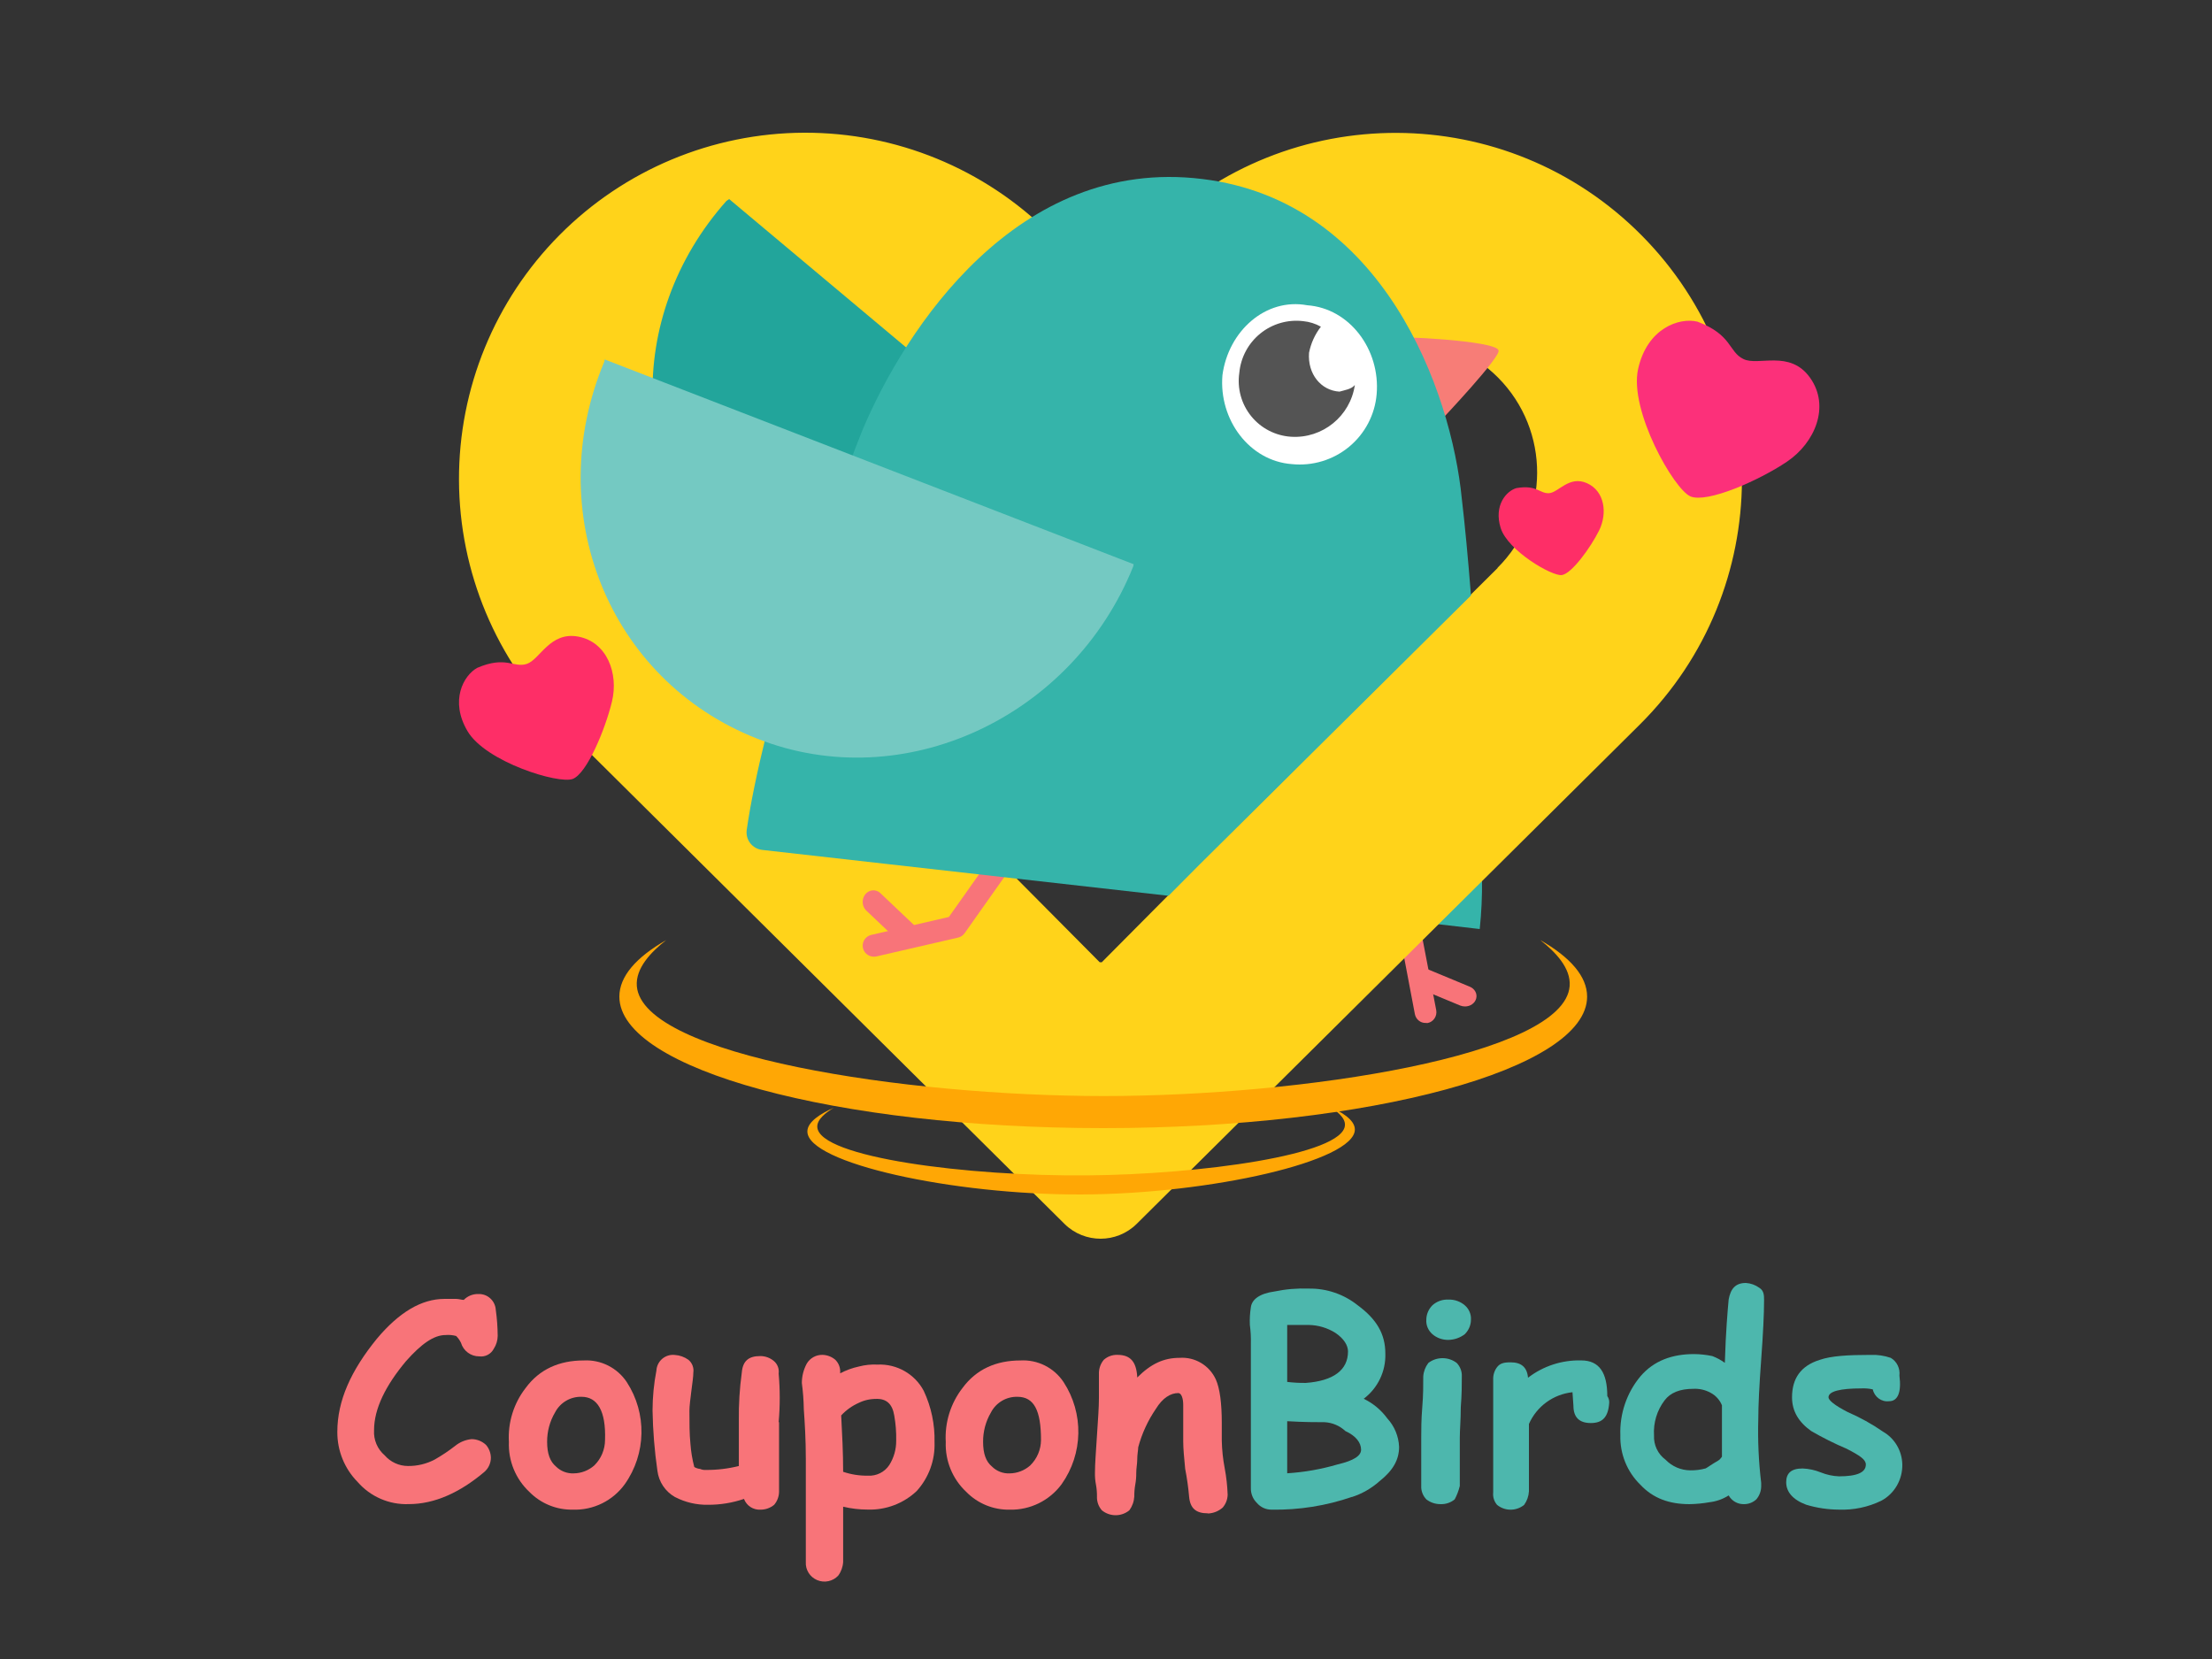 <?xml version="1.0" encoding="UTF-8"?>
<svg width="400px" height="300px" viewBox="0 0 400 300" version="1.1" xmlns="http://www.w3.org/2000/svg" xmlns:xlink="http://www.w3.org/1999/xlink">
    <rect x="0" y="0" width="400" height="300" fill="#333333" stroke="none"/>
    <!-- Generator: Sketch 59 (86127) - https://sketch.com -->
    <title>logo</title>
    <desc>Created with Sketch.</desc>
    <g id="logo" stroke="none" stroke-width="1" fill="none" fill-rule="evenodd">
        <g id="资源-6">
            <rect id="矩形" x="0" y="0" width="400" height="300"></rect>
            <path d="M86.67,245.274 C85.144,245.288 83.794,244.285 83.359,242.816 C83.137,242.36 82.842,241.945 82.484,241.587 C81.859,241.419 81.21,241.361 80.565,241.417 C78.468,241.417 76.201,242.996 73.407,246.153 C69.739,250.539 67.641,254.746 67.641,258.612 C67.529,260.35 68.241,262.04 69.56,263.169 C70.615,264.385 72.14,265.087 73.745,265.097 C75.449,265.123 77.131,264.718 78.637,263.918 C79.912,263.189 81.135,262.371 82.295,261.47 C83.147,260.774 84.185,260.347 85.278,260.241 C86.25,260.245 87.185,260.62 87.892,261.29 C88.435,261.926 88.744,262.731 88.767,263.568 C88.773,264.587 88.324,265.555 87.544,266.206 C83.18,269.883 78.597,271.991 73.924,271.991 C70.401,272.129 67.003,270.66 64.679,267.995 C62.299,265.583 60.975,262.318 61,258.922 C61,253.307 63.446,247.861 68.158,242.076 C72.135,237.34 76.191,234.882 80.377,234.882 L82.474,234.882 C83.001,234.882 83.468,235.062 83.866,235.062 C84.557,234.359 85.508,233.975 86.491,234.003 C88.14,233.929 89.545,235.195 89.652,236.851 C89.872,238.42 89.988,240.002 90,241.587 C89.986,242.4 89.745,243.193 89.304,243.875 C88.809,244.854 87.754,245.414 86.67,245.274 Z" id="路径" fill="#F87479" fill-rule="nonzero"></path>
            <path d="M103.557,272.992 C100.625,273.042 97.802,271.887 95.744,269.798 C93.248,267.467 91.89,264.165 92.025,260.752 C91.819,257.237 92.896,253.767 95.057,250.987 C97.543,247.611 101.121,246.014 105.528,246.014 C108.642,245.838 111.615,247.327 113.34,249.926 C117.012,255.57 116.871,262.883 112.986,268.383 C110.812,271.4 107.273,273.13 103.557,272.992 L103.557,272.992 Z M105.154,252.584 C103.145,252.535 101.284,253.638 100.363,255.425 C99.414,257.038 98.922,258.88 98.938,260.752 C98.938,262.874 99.474,264.299 100.535,265.189 C101.383,266.031 102.544,266.482 103.739,266.432 C105.109,266.42 106.43,265.914 107.458,265.007 C108.698,263.793 109.401,262.133 109.409,260.398 C109.591,255.071 107.994,252.584 105.154,252.584 L105.154,252.584 Z" id="形状" fill="#F87479" fill-rule="nonzero"></path>
            <path d="M140.876,257.159 L140.876,269.819 C140.851,270.661 140.54,271.47 139.996,272.112 C139.305,272.686 138.434,272.998 137.536,272.994 C136.219,273.078 135.001,272.289 134.537,271.051 C132.444,271.762 130.248,272.121 128.038,272.112 C125.952,272.152 123.89,271.666 122.039,270.7 C120.296,269.708 119.124,267.947 118.88,265.953 C118.358,262.339 118.064,258.696 118,255.046 C118.008,252.625 118.242,250.211 118.7,247.834 C118.747,247.008 119.131,246.238 119.763,245.705 C120.396,245.173 121.219,244.925 122.039,245.02 C122.925,245.077 123.778,245.382 124.499,245.901 C125.169,246.462 125.502,247.329 125.379,248.195 C125.379,248.896 125.199,250.128 125.019,251.53 C124.839,252.932 124.669,254.345 124.669,255.046 C124.669,257.339 124.669,259.272 124.849,261.055 C124.95,262.483 125.185,263.898 125.549,265.282 C125.872,265.476 126.234,265.595 126.608,265.632 C126.923,265.771 127.265,265.833 127.608,265.813 C129.63,265.83 131.646,265.591 133.607,265.101 L133.607,256.838 C133.57,253.958 133.747,251.079 134.137,248.225 C134.307,246.112 135.367,245.22 137.466,245.22 C138.364,245.214 139.236,245.526 139.926,246.102 C140.594,246.659 140.927,247.523 140.806,248.385 C141.065,251.311 141.065,254.253 140.806,257.179 L140.876,257.159 Z" id="路径" fill="#F87479" fill-rule="nonzero"></path>
            <path d="M156.91,272.98 C155.414,272.98 153.923,272.805 152.468,272.459 L152.468,282.463 C152.414,283.35 152.105,284.204 151.577,284.923 C150.609,285.962 149.085,286.286 147.771,285.734 C146.456,285.182 145.635,283.872 145.718,282.463 L145.718,263.847 C145.718,260.336 145.536,257.355 145.354,254.844 C145.329,253.258 145.211,251.675 145,250.102 C144.998,248.874 145.303,247.664 145.89,246.581 C146.476,245.582 147.566,244.976 148.734,245.001 C149.582,245.024 150.397,245.335 151.041,245.881 C151.652,246.482 151.976,247.311 151.931,248.162 L151.931,248.342 C152.995,247.779 154.133,247.365 155.311,247.111 C156.409,246.822 157.546,246.704 158.681,246.761 C162.162,246.601 165.422,248.451 167.039,251.503 C168.406,254.417 169.074,257.604 168.992,260.816 C169.109,264.041 167.963,267.187 165.794,269.598 C163.417,271.866 160.212,273.086 156.91,272.98 L156.91,272.98 Z M158.509,252.973 C157.402,252.95 156.305,253.191 155.311,253.673 C154.098,254.208 153.01,254.985 152.114,255.954 C152.286,259.295 152.468,262.626 152.468,266.147 C153.896,266.634 155.399,266.87 156.91,266.848 C158.47,266.952 159.964,266.213 160.816,264.917 C161.644,263.6 162.075,262.077 162.06,260.526 C162.095,258.994 161.977,257.463 161.706,255.954 C161.352,253.844 160.29,252.953 158.509,252.953 L158.509,252.973 Z" id="形状" fill="#F87479" fill-rule="nonzero"></path>
            <path d="M182.566,272.997 C179.634,273.046 176.811,271.891 174.753,269.802 C172.255,267.471 170.893,264.169 171.024,260.754 C170.823,257.239 171.9,253.771 174.056,250.988 C176.542,247.611 180.12,246.014 184.527,246.014 C187.638,245.838 190.609,247.327 192.329,249.927 C196.015,255.568 195.875,262.891 191.976,268.387 C189.783,271.366 186.274,273.087 182.576,272.997 L182.566,272.997 Z M183.981,252.585 C181.972,252.536 180.111,253.639 179.19,255.426 C178.245,257.041 177.756,258.883 177.775,260.754 C177.775,262.877 178.301,264.302 179.372,265.192 C180.215,266.036 181.374,266.487 182.566,266.435 C183.937,266.423 185.257,265.917 186.285,265.01 C187.529,263.797 188.235,262.137 188.246,260.4 C188.246,255.072 187.003,252.585 183.981,252.585 L183.981,252.585 Z" id="形状" fill="#F87479" fill-rule="nonzero"></path>
            <path d="M218.407,273.656 C216.271,273.656 215.209,272.763 215.026,270.613 C214.88,268.938 214.643,267.272 214.318,265.623 C214.136,263.665 213.964,262.063 213.964,260.643 L213.964,254.05 C213.964,252.803 213.609,251.91 213.073,251.91 C211.656,251.91 210.229,252.803 209.024,254.76 C207.574,256.878 206.493,259.227 205.826,261.708 C205.826,262.245 205.644,262.955 205.644,264.02 C205.644,264.74 205.472,265.45 205.472,266.343 C205.482,267.057 205.421,267.771 205.29,268.473 C205.166,269.179 205.108,269.896 205.118,270.613 C205.065,271.513 204.756,272.379 204.227,273.108 C202.779,274.297 200.695,274.297 199.247,273.108 C198.646,272.42 198.33,271.527 198.367,270.613 C198.376,269.895 198.315,269.178 198.185,268.473 C198.048,267.771 197.987,267.057 198.002,266.343 C198.002,264.74 198.185,262.418 198.367,259.568 C198.549,256.718 198.721,254.588 198.721,252.803 L198.721,248.208 C198.748,247.36 199.058,246.546 199.602,245.896 C200.284,245.285 201.177,244.965 202.091,245.003 C204.409,245.003 205.472,246.251 205.644,248.928 L205.644,249.101 C208.134,246.606 210.452,245.541 213.296,245.541 C216.087,245.341 218.707,246.902 219.864,249.456 C220.583,251.058 220.937,253.736 220.937,257.296 L220.937,260.501 C220.973,262.176 221.149,263.845 221.464,265.491 C221.762,267.078 221.941,268.685 222,270.298 C221.976,271.149 221.662,271.965 221.109,272.611 C220.372,273.266 219.432,273.645 218.447,273.686 L218.407,273.656 Z" id="路径" fill="#F87479" fill-rule="nonzero"></path>
            <path d="M244.48,270.687 C239.8,272.297 234.875,273.078 229.926,272.994 C228.896,272.999 227.917,272.543 227.258,271.749 C226.553,271.047 226.169,270.084 226.197,269.088 L226.197,242.964 C226.227,241.837 226.166,240.711 226.015,239.594 C225.969,238.522 226.029,237.447 226.197,236.387 C226.379,234.97 227.794,233.908 230.452,233.544 C232.495,233.117 234.582,232.941 236.668,233.018 C239.888,232.964 243.027,234.037 245.541,236.053 C248.917,238.542 250.514,241.213 250.514,244.765 C250.619,247.965 249.159,251.016 246.602,252.94 C248.294,253.755 249.759,254.975 250.867,256.491 C252.165,257.901 252.921,259.726 253,261.641 C253,263.948 251.929,265.901 249.442,267.864 C248.002,269.145 246.313,270.113 244.48,270.707 L244.48,270.687 Z M236.668,239.594 L232.766,239.594 L232.766,249.894 C233.883,250.029 235.007,250.089 236.132,250.077 C241.104,249.712 243.762,247.76 243.762,244.39 C243.762,243.318 243.055,242.073 241.458,241.011 C240.019,240.113 238.363,239.623 236.668,239.594 L236.668,239.594 Z M239.508,257.179 C238.093,257.179 235.778,257.179 232.766,256.997 L232.766,266.417 C235.848,266.223 238.899,265.687 241.862,264.819 C244.894,264.11 246.127,263.22 246.127,262.157 C246.127,260.913 245.238,259.668 243.287,258.778 C242.269,257.825 240.95,257.26 239.558,257.179 L239.508,257.179 Z" id="形状" fill="#4DB7AD" fill-rule="nonzero"></path>
            <path d="M263.978,260.019 L263.978,268.703 C263.777,269.544 263.469,270.358 263.059,271.127 C262.355,271.722 261.434,272.034 260.491,271.997 C259.553,272.004 258.643,271.695 257.922,271.127 C257.292,270.465 256.962,269.594 257.004,268.703 L257.004,260.019 C257.004,258.625 257.004,256.716 257.191,254.461 C257.379,252.206 257.369,250.504 257.369,248.902 C257.428,248.025 257.746,247.182 258.288,246.469 C259.781,245.309 261.931,245.309 263.425,246.469 C264.057,247.134 264.387,248.008 264.343,248.902 C264.343,250.287 264.343,252.196 264.155,254.461 C264.155,256.884 263.978,258.447 263.978,260.019 Z M261.952,242.295 C260.869,242.323 259.817,241.95 259.019,241.257 C258.26,240.589 257.858,239.634 257.922,238.655 C257.927,237.685 258.319,236.752 259.019,236.044 C259.801,235.325 260.864,234.949 261.952,235.006 C263.036,234.978 264.088,235.351 264.886,236.044 C265.653,236.711 266.059,237.671 265.993,238.655 C265.988,239.624 265.592,240.555 264.886,241.257 C264.056,241.9 263.024,242.265 261.952,242.295 L261.952,242.295 Z" id="形状" fill="#4DB7AD" fill-rule="nonzero"></path>
            <path d="M290.996,253.671 C290.817,256.279 289.771,257.331 287.671,257.331 C285.57,257.331 284.525,256.279 284.525,254.197 L284.355,251.757 C280.886,252.126 277.881,254.317 276.48,257.499 L276.48,269.688 C276.428,270.566 276.127,271.412 275.614,272.128 C274.19,273.291 272.139,273.291 270.715,272.128 C270.179,271.502 269.927,270.684 270.018,269.867 L270.018,249.486 C269.979,248.674 270.225,247.874 270.715,247.225 C271.243,246.53 271.94,246.352 273.165,246.352 C275.086,246.352 276.151,247.225 276.311,249.139 C279.06,247.024 282.456,245.918 285.928,246.005 C289.244,246.005 290.648,248.276 290.648,252.451 C290.901,252.806 291.024,253.237 290.996,253.671 L290.996,253.671 Z" id="路径" fill="#4DB7AD" fill-rule="nonzero"></path>
            <path d="M311.907,246.399 C312.074,240.793 312.419,236.926 312.596,234.998 C312.941,233.069 313.808,232 315.709,232 C316.582,232.053 317.422,232.354 318.133,232.869 C319,233.399 319,234.278 319,235.158 C319,237.606 318.823,241.153 318.478,245.859 C318.133,250.566 317.956,254.103 317.956,256.561 C317.842,260.429 318.016,264.301 318.478,268.142 L318.478,268.841 C318.455,269.679 318.149,270.483 317.611,271.12 C317,271.692 316.196,272.006 315.365,271.999 C314.226,272.028 313.163,271.422 312.596,270.42 C311.549,271.089 310.367,271.509 309.138,271.649 C307.937,271.863 306.722,271.98 305.503,271.999 C301.867,271.999 298.932,270.95 296.636,268.492 C294.237,266.163 292.92,262.915 293.011,259.549 C292.868,255.647 294.172,251.832 296.666,248.857 C299.089,246.049 302.38,244.86 306.36,244.86 C307.462,244.871 308.561,244.991 309.641,245.22 C310.443,245.523 311.201,245.933 311.897,246.439 L311.907,246.399 Z M311.384,254.123 C310.979,253.138 310.243,252.33 309.306,251.845 C308.351,251.327 307.274,251.085 306.192,251.145 C303.769,251.145 302.045,251.845 301,253.244 C299.632,255.048 298.956,257.296 299.099,259.569 C299.016,261.293 299.798,262.944 301.178,263.955 C302.36,265.182 303.979,265.877 305.67,265.884 C306.605,265.899 307.537,265.781 308.439,265.534 C308.793,265.354 309.483,264.825 310.695,264.125 C311.04,263.955 311.207,263.596 311.384,263.426 L311.384,254.123 Z" id="形状" fill="#4DB7AD" fill-rule="nonzero"></path>
            <path d="M341.619,253.384 C340.244,253.555 338.966,252.63 338.657,251.242 C337.973,251.091 337.273,251.033 336.574,251.069 C332.764,251.069 330.651,251.597 330.651,252.673 C330.651,253.201 331.697,254.095 334.116,255.344 C336.363,256.313 338.513,257.506 340.533,258.907 C342.619,260.102 343.937,262.341 343.998,264.796 C344.058,267.561 342.579,270.119 340.188,271.385 C337.804,272.537 335.188,273.087 332.556,272.989 C330.551,272.982 328.557,272.685 326.633,272.106 C324.214,271.212 323,269.781 323,268.045 C323,266.44 323.859,265.547 325.962,265.547 C327.092,265.591 328.207,265.831 329.259,266.258 C330.308,266.685 331.419,266.925 332.546,266.968 C335.844,266.968 337.404,266.258 337.404,264.836 C337.404,263.943 336.367,263.232 333.938,261.983 C331.737,261.05 329.594,259.979 327.521,258.775 C325.271,257.171 324.056,255.201 324.056,252.684 C324.056,249.293 325.616,246.978 329.081,245.902 C331.164,245.191 334.106,245.008 338.272,245.008 C339.508,244.958 340.743,245.14 341.915,245.546 C343.016,246.195 343.631,247.46 343.475,248.754 C343.87,251.78 343.179,253.384 341.619,253.384 Z" id="路径" fill="#4DB7AD" fill-rule="nonzero"></path>
            <path d="M260,167.121 L267.582,168 C267.896,165.011 268.034,162.006 267.993,159 L260,167.121 Z" id="路径" fill="#35B4AA" fill-rule="nonzero"></path>
            <path d="M257.796,184.983 C256.85,185.001 256.029,184.319 255.85,183.368 L253.038,168.54 C252.944,168.058 253.027,167.557 253.271,167.134 L260.384,154.968 C260.938,154.024 262.134,153.718 263.055,154.285 C263.977,154.852 264.275,156.078 263.722,157.022 L256.998,168.53 L259.713,182.66 C259.915,183.739 259.228,184.782 258.175,184.993 C258.049,185.005 257.922,185.001 257.796,184.983 L257.796,184.983 Z" id="路径" fill="#F87479" fill-rule="nonzero"></path>
            <path d="M264.916,182 C264.616,181.998 264.32,181.941 264.045,181.832 L256.21,178.576 C255.169,178.145 254.712,177.033 255.19,176.093 C255.667,175.152 256.899,174.74 257.941,175.171 L265.786,178.427 C266.676,178.792 267.161,179.669 266.951,180.531 C266.742,181.393 265.893,182.005 264.916,182 L264.916,182 Z" id="路径" fill="#F87479" fill-rule="nonzero"></path>
            <path d="M208.291,42.175 L199.03,51.363 L189.749,42.175 C177.961,30.476 162.006,23.939 145.396,23.999 C128.786,24.063 112.88,30.719 101.179,42.505 C89.478,54.288 82.939,70.237 82.999,86.84 C83.063,103.444 89.721,119.343 101.509,131.039 L192.52,221.344 C196.129,224.885 201.911,224.885 205.521,221.344 L296.531,131.019 C321.039,106.661 321.173,67.059 296.831,42.535 C272.477,18.003 232.845,17.842 208.291,42.175 Z M270.828,102.704 L216.612,156.515 L199.18,174.062 L199.115,173.997 C199.079,173.961 199.021,173.961 198.985,173.997 C198.949,174.033 198.891,174.033 198.856,173.997 C198.856,173.997 198.856,173.997 198.855,173.997 L181.408,156.425 L181.408,156.425 L127.272,102.704 C117.724,93.223 117.67,77.798 127.152,68.25 C136.642,58.749 152.032,58.713 161.566,68.17 L199,105.324 L236.444,68.17 C245.995,58.691 261.424,58.745 270.908,68.29 C280.367,77.834 280.309,93.232 270.778,102.704 L270.828,102.704 Z" id="形状" fill="#FFD31A" fill-rule="nonzero"></path>
            <path d="M164.065,171 C163.598,170.997 163.147,170.811 162.796,170.476 L156.722,164.726 C156.167,164.243 155.903,163.47 156.033,162.713 C156.163,161.955 156.666,161.336 157.345,161.101 C158.023,160.865 158.766,161.051 159.28,161.584 L165.344,167.334 C165.948,167.91 166.159,168.83 165.875,169.644 C165.591,170.459 164.87,170.999 164.065,171 L164.065,171 Z" id="路径" fill="#F87479" fill-rule="nonzero"></path>
            <path d="M157.974,172.996 C156.966,172.979 156.127,172.223 156.013,171.229 C155.899,170.235 156.544,169.311 157.522,169.068 L171.585,165.818 L179.34,154.851 C179.753,154.266 180.449,153.945 181.165,154.008 C181.881,154.07 182.509,154.507 182.812,155.154 C183.115,155.801 183.048,156.56 182.635,157.144 L174.438,168.749 C174.155,169.15 173.733,169.434 173.253,169.547 L158.426,172.967 C158.277,172.996 158.125,173.006 157.974,172.996 Z" id="路径" fill="#F87479" fill-rule="nonzero"></path>
            <path d="M270.972,63.338 C271.627,64.319 260.573,76 260.573,76 L252,61.092 C252.119,60.7 270.496,61.582 270.972,63.338 Z" id="路径" fill="#F77D77" fill-rule="nonzero"></path>
            <path d="M205,97.317 C204.981,97.426 204.918,97.523 204.826,97.585 C204.734,97.647 204.621,97.668 204.512,97.645 C186.203,118.734 154.733,122.164 134.164,105.261 C113.596,88.359 112.65,57.347 131.367,36.328 L131.855,36 L205,97.317 Z" id="路径" fill="#22A59B" fill-rule="nonzero"></path>
            <path d="M211.304,161.98 L217.015,156.237 L266,107.679 C265.461,100.859 264.882,94.716 264.343,90.2 C262.455,70.786 250.214,36.357 217.414,32.369 C183.875,28.251 163.636,59.619 155.998,77.686 C149.358,94.009 137.696,131.21 135.03,150.085 C134.912,150.94 135.145,151.807 135.678,152.487 C136.21,153.167 136.996,153.603 137.856,153.694 L211.423,162" id="路径" fill="#35B4AA" fill-rule="nonzero"></path>
            <path d="M205,102.029 L204.92,102.44 C193.949,129.749 163.329,144.029 136.889,133.557 C110.039,122.994 97.871,92.629 109.271,65.411 L109.351,65 L205,102.029 Z" id="路径" fill="#74C9C2" fill-rule="nonzero"></path>
            <path d="M236.394,55.201 C244.068,55.758 249.625,63.228 248.943,71.274 C248.632,74.989 246.831,78.424 243.946,80.804 C241.061,83.184 237.334,84.309 233.606,83.927 C225.932,83.36 220.375,75.89 221.057,67.843 C222.115,59.867 228.873,53.804 236.394,55.201 Z" id="路径" fill="#FFFFFF" fill-rule="nonzero"></path>
            <path d="M242.222,70.819 C238.851,70.618 236.434,67.607 236.715,63.794 C237.051,62.075 237.787,60.459 238.861,59.077 C237.873,58.523 236.78,58.181 235.652,58.073 C232.873,57.742 230.079,58.549 227.905,60.31 C225.731,62.072 224.361,64.639 224.107,67.427 C223.697,70.222 224.476,73.061 226.254,75.256 C228.032,77.451 230.647,78.8 233.465,78.978 C239.159,79.336 244.176,75.263 245,69.614 C244.418,70.377 243.104,70.558 242.222,70.819 Z" id="路径" fill="#545454" fill-rule="nonzero"></path>
            <path d="M315.248,64.915 C317.931,66.273 323.637,63.153 327.312,68.299 C330.986,73.446 328.243,80.051 323.127,83.496 C318.011,86.94 308.721,91.003 305.717,89.777 C302.714,88.551 294.575,74.226 296.216,66.759 C297.858,59.293 303.715,57.368 306.959,58.168 C313.256,60.549 312.565,63.609 315.248,64.915 Z" id="路径" fill="#FC307A" fill-rule="nonzero"></path>
            <path d="M280.143,89.179 C281.825,89.06 283.764,85.942 286.979,87.376 C290.195,88.811 290.709,92.835 289.156,95.952 C287.603,99.069 284.209,103.731 282.438,103.99 C280.667,104.249 272.644,99.577 271.368,95.474 C270.091,91.37 272.406,88.781 274.217,88.263 C277.957,87.616 278.431,89.309 280.143,89.179 Z" id="路径" fill="#FE2E67" fill-rule="nonzero"></path>
            <path d="M95.235,120.063 C97.643,119.302 99.422,114.137 104.6,115.125 C109.779,116.113 111.882,121.801 110.663,126.857 C109.445,131.914 106.133,139.864 103.578,140.852 C101.023,141.839 87.856,137.78 84.564,132.25 C81.272,126.719 83.827,122.147 86.283,120.774 C91.521,118.532 92.838,120.813 95.235,120.063 Z" id="路径" fill="#FE2E67" fill-rule="nonzero"></path>
            <path d="M278.534,170 C281.273,172.15 284.101,175.072 283.842,178.328 C282.842,190.895 235.536,198.188 199.645,198.198 C163.583,198.198 116.198,190.905 115.158,178.328 C114.899,175.102 117.717,172.15 120.466,170 C115.038,173.104 112,176.563 112,180.224 C112,193.35 151.18,204 199.505,204 C247.83,204 287,193.35 287,180.224 C287,176.563 283.962,173.104 278.534,170 Z" id="路径" fill="#FFA705" fill-rule="nonzero"></path>
            <path d="M240.218,200 C241.712,200.878 243.296,202.103 243.207,203.471 C242.928,208.883 216.845,212.374 196.611,212.548 C175.131,212.742 148.102,209.311 147.793,203.808 C147.714,202.42 149.368,201.164 150.782,200.317 C148.481,201.337 145.98,202.849 146,204.615 C146,210.312 172.242,216.091 195.605,215.999 C218.967,215.907 244.98,209.955 245,204.258 C245.02,202.491 242.509,201.021 240.218,200 Z" id="路径" fill="#FFA705" fill-rule="nonzero"></path>
        </g>
    </g>
</svg>